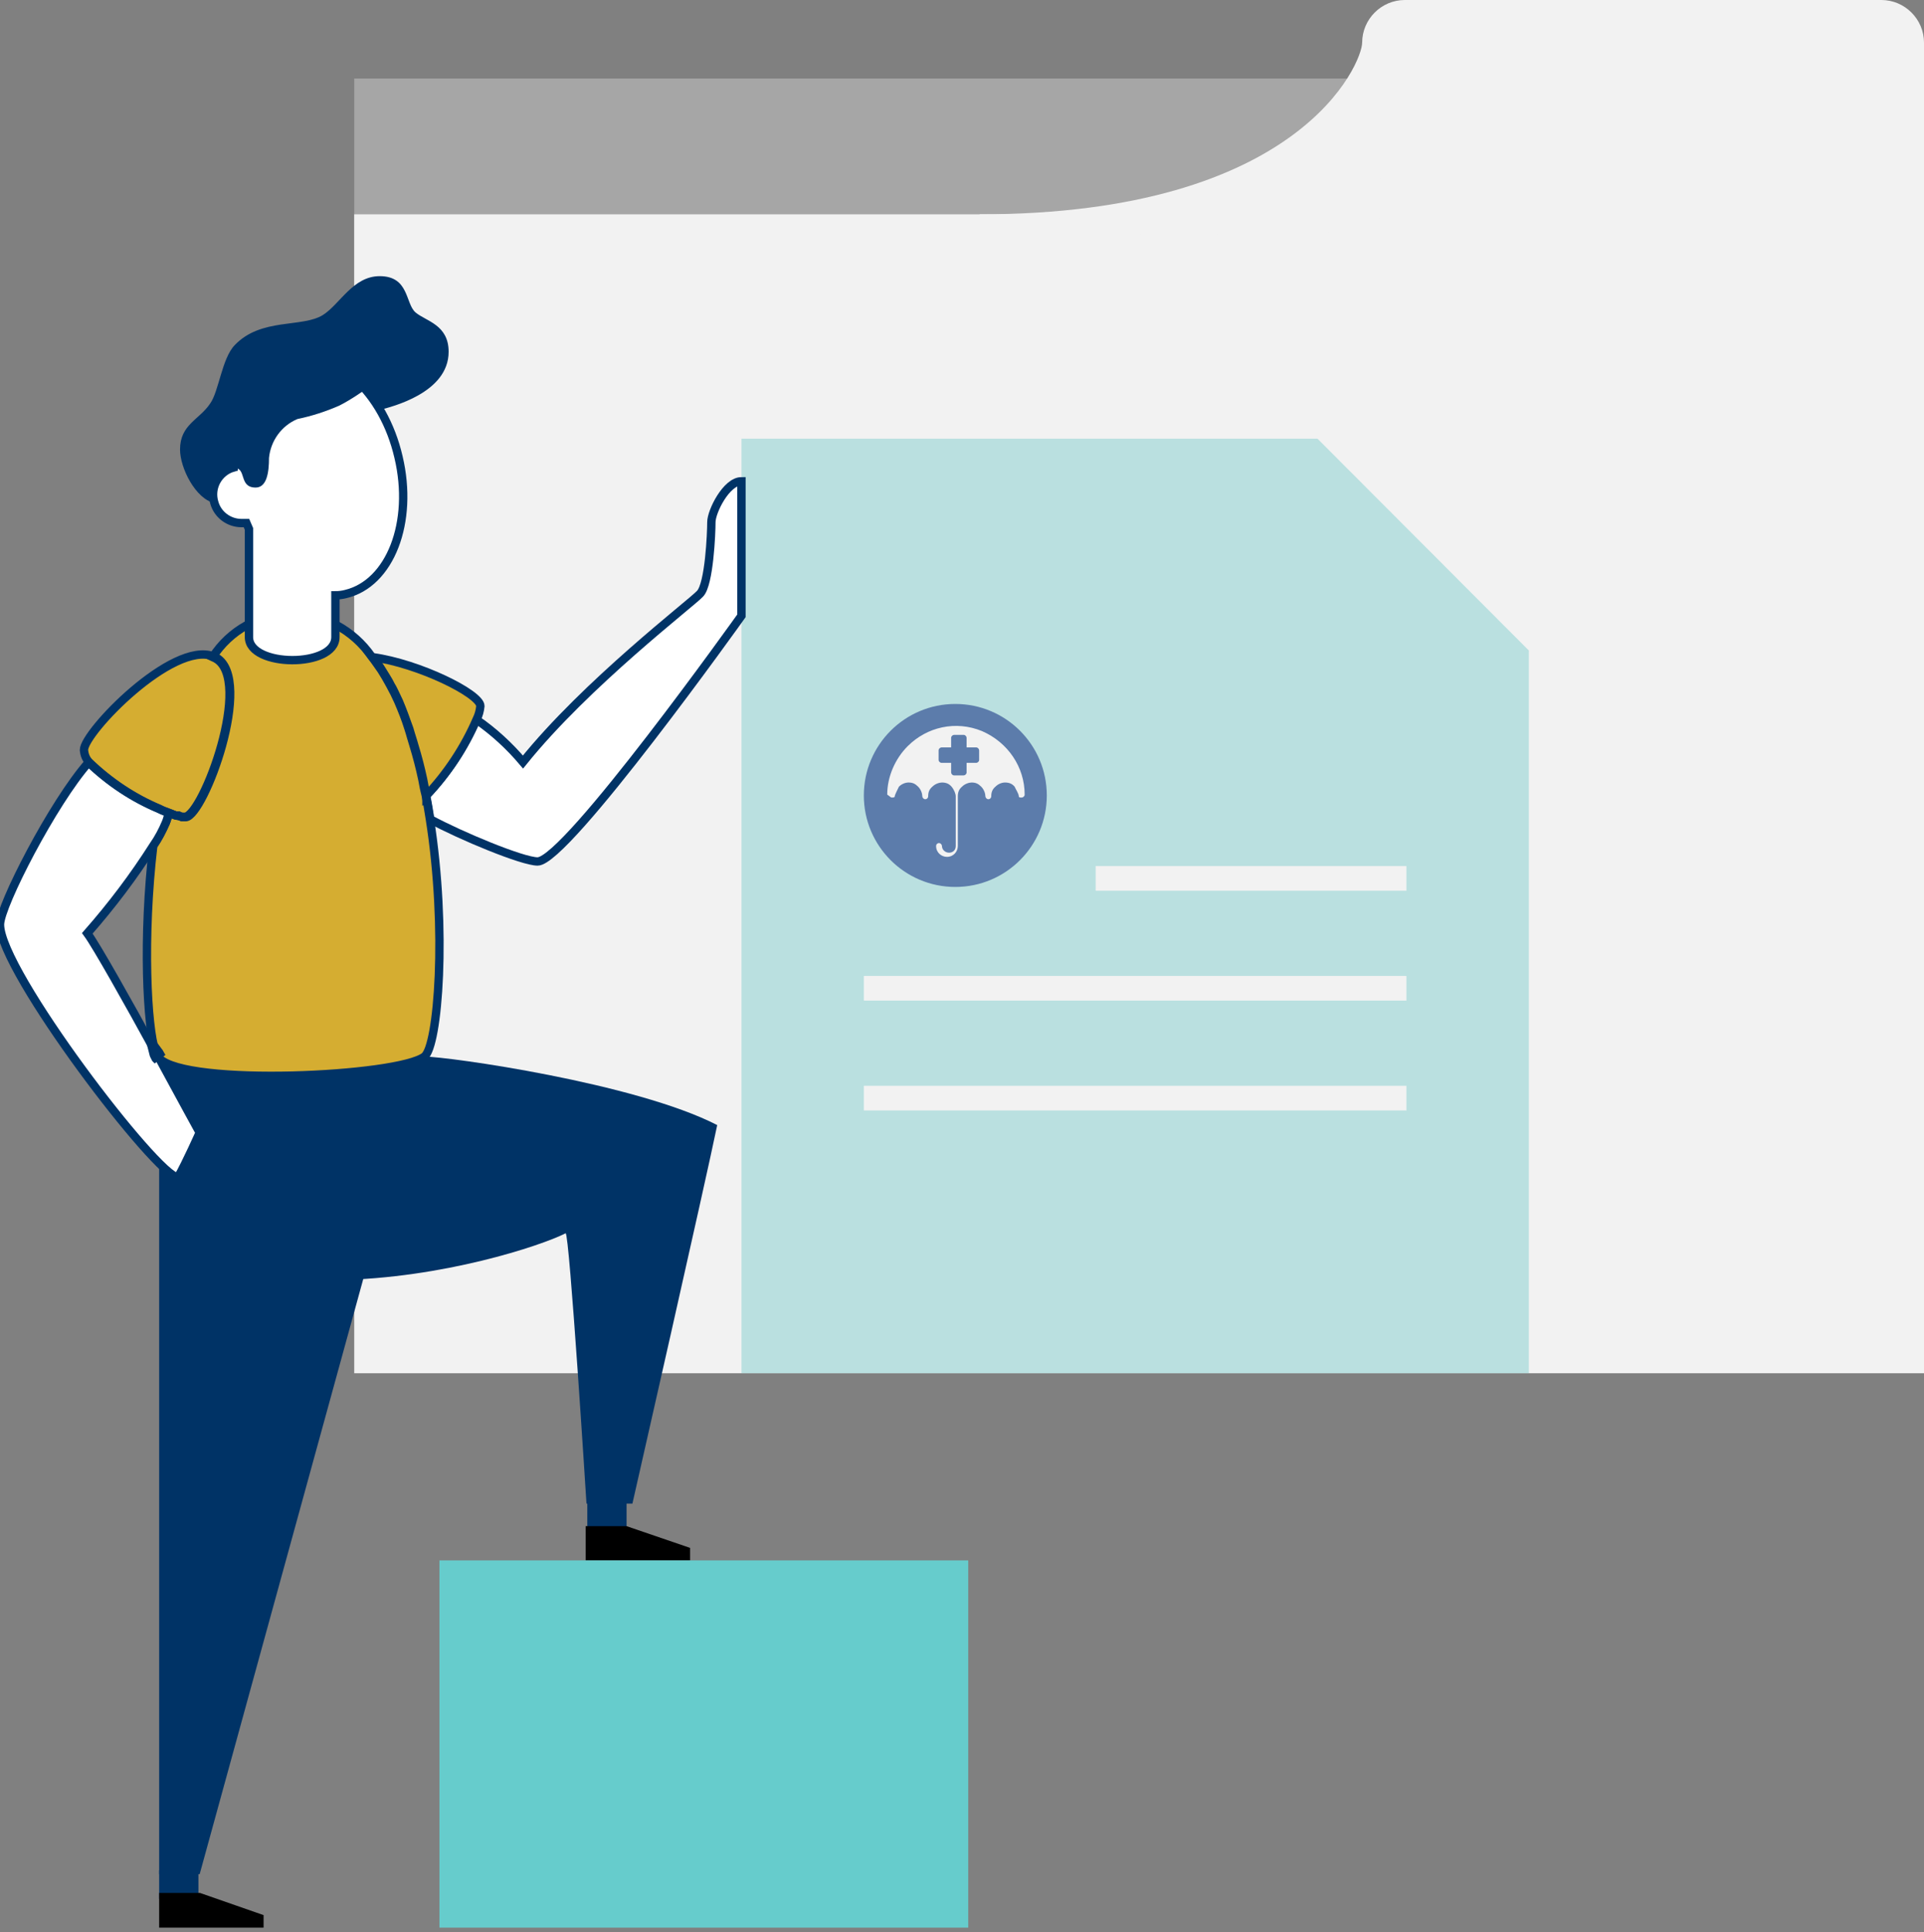 <?xml version="1.0" encoding="utf-8"?>
<!-- Generator: Adobe Illustrator 23.0.3, SVG Export Plug-In . SVG Version: 6.00 Build 0)  -->
<svg version="1.1" id="Layer_1" xmlns="http://www.w3.org/2000/svg" xmlns:xlink="http://www.w3.org/1999/xlink" x="0px" y="0px"
	 viewBox="0 0 460.6 462.5" style="enable-background:new 0 0 460.6 462.5;" xml:space="preserve">
<rect x="0" y="0" width="460.6" height="462.5" fill="#808080" stroke="none"/>
<style type="text/css">
	.st0{fill:#A6A6A6;}
	.st1{fill:#F2F2F2;}
	.st2{fill:#BAE0E0;}
	.st3{fill:#5C7CAB;}
	.st4{fill:#F1F1F1;}
	.st5{fill:#CCAE72;}
	.st6{fill:#1F3664;}
	.st7{fill:#A8BFF2;}
	.st8{fill:none;stroke:#1F3664;stroke-width:1.89;stroke-linecap:round;stroke-miterlimit:10;}
	.st9{fill:#C5D4F6;}
	.st10{fill:none;stroke:#8CCBCB;stroke-width:1.89;stroke-linecap:round;stroke-miterlimit:10;}
	.st11{fill:#D6D6D6;}
	.st12{fill:none;stroke:#D6D6D6;stroke-width:1.74;stroke-miterlimit:10;}
	.st13{fill:#8BCACA;}
	.st14{fill:#F8F8F8;}
	.st15{fill:#FFFFFF;}
	.st16{fill:#D5AD31;}
	.st17{fill:#003366;}
	.st18{fill:#FFFFFF;stroke:#003366;stroke-width:2;stroke-linecap:round;stroke-miterlimit:10;}
	.st19{fill:none;stroke:#003366;stroke-width:2;stroke-linecap:round;stroke-miterlimit:10;}
	.st20{fill:none;stroke:#003366;stroke-width:3.276;stroke-linecap:round;stroke-miterlimit:10;}
	.st21{fill:#FFFFFF;stroke:#003366;stroke-width:3.276;stroke-linecap:round;stroke-miterlimit:10;}
	.st22{fill:#66CCCC;}
</style>
<title>HealthcareProvider_Folder</title>
<rect x="84.8" y="18.8" class="st0" width="375.8" height="277.4"/>
<rect x="84.8" y="51.3" class="st1" width="375.8" height="277.4"/>
<polygon class="st2" points="315.4,105 177.5,105 177.5,328.7 366,328.7 366,155.7 "/>
<circle class="st3" cx="228.7" cy="190.4" r="21.9"/>
<rect x="262.3" y="207.3" class="st1" width="74.4" height="5.9"/>
<rect x="206.8" y="233.6" class="st1" width="129.9" height="5.9"/>
<rect x="206.8" y="259.9" class="st1" width="129.9" height="5.9"/>
<path class="st1" d="M336.3,0h114.1c5.6,0,10.2,4.6,10.2,10.2V52c0,5.6-4.6,10.2-10.2,10.2H336.3c-5.6,0-10.2-4.6-10.2-10.2V10.2
	C326.1,4.6,330.7,0,336.3,0z"/>
<path class="st1" d="M326.1,10.2c0,4.7-14.5,41.1-91.6,41.1c0,7.9,95.6,3.9,95.6,3.9l1.4-44.2L326.1,10.2z"/>
<path class="st4" d="M-188.4,179.6c0,0,0.1-81.1,6.9-85.2s6.9-15.1,32.2-11.4"/>
<path class="st5" d="M-111.7,111.9c3.9,3,10.5,8.8,13.7,13c3.2-2.4,39.8-32.8,40.5-34.5c1.4-0.8,4.5,3.8,0,7.6
	c3.1-0.1,21.3-0.6,21.3,0s3.9,2.3-22.9,6.6c-3.6,4.3-35.8,42.2-41,42.2c-3.6,0-22.1-16.7-29.1-24"/>
<path class="st4" d="M-188.4,179.6c9,7,61,21.9,65.3,17.4s12.3-102.2-26.2-114"/>
<path class="st5" d="M-198.4,124c-2.1,7.7-6.2,27.2-5.1,44.3c1.3,20.5,4.8,32.2,4.9,34.2c-1.1,2-1.6,4.2-1.6,6.5
	c0,5.8,3.4,10.5,7.5,10.5c4.1,0,7.5-4.7,7.5-10.5c0-2.2-0.5-4.3-1.5-6.2l0.1-0.1c0-1-3.1-30.7-2.4-36c0.6-4.5,7.2-27.3,8.9-36.3"/>
<path class="st5" d="M-155.4,92.2c0,0-5,0.6-8-1.8l0.7-15.9c0,0,1.7,2.6,6.2,2.6c2.7,0,5.2-1,7.2-2.8v16L-155.4,92.2z"/>
<path class="st4" d="M-122.9,122.9c5.3-3.3,11-9.2,12.7-13.8c1-2.7-15.6-15.2-25.8-17"/>
<path class="st4" d="M-175.7,100.2c-0.9-2.8-2.2-4.9-4.2-5.6c-10.7-3.4-23.3,21-22.1,25.2c1.1,4,9.7,8.2,17,9.6"/>
<ellipse class="st5" cx="-156.5" cy="50.2" rx="16" ry="26.9"/>
<path class="st6" d="M-186.7,180.6c-0.2,0-0.3,6.2-0.4,16.2c0.3,3.2,0.5,5.4,0.5,5.7c0,0.1,0,0.1-0.1,0.1c1,1.9,1.5,4.1,1.5,6.2
	c0,2.5-0.7,5-2,7.1c-0.1,50.5,0.5,137,0.5,137h12l33.5-157.2C-154.2,193.2-175.4,185.4-186.7,180.6z"/>
<path class="st7" d="M-189,166.6c-0.7,5.3,2.4,35,2.4,36c0,0.1,0,0.1-0.1,0.1c1,1.9,1.5,4,1.5,6.2c0,1.7-0.3,3.4-0.9,5l12.4-0.9
	l-3.7-50l-11,0.8C-188.8,165-189,166-189,166.6z"/>
<path class="st7" d="M-200.2,208.9c0-2.3,0.5-4.5,1.6-6.5c-0.1-2-3.6-13.7-4.9-34.2c-0.1-1.1-0.1-2.2-0.1-3.3l-11.6,0.9l3.7,50
	l12.6-0.9C-199.8,213-200.2,211-200.2,208.9z"/>
<path class="st6" d="M-123,197c0.3,5.2,12.4,154.8,12.4,154.8H-123l-32.4-112.4c0,0,8.4-45,9-44.9C-143.6,195.3-128.4,198-123,197z"
	/>
<path class="st8" d="M-111.7,111.9c3.9,3,10.5,8.8,13.7,13c3.2-2.4,39.8-32.8,40.5-34.5c1.4-0.8,4.5,3.8,0,7.6
	c3.1-0.1,21.3-0.6,21.3,0s3.9,2.3-22.9,6.6c-3.6,4.3-35.8,42.2-41,42.2c-3.6,0-14.7-9.7-21.6-17"/>
<path class="st8" d="M-122.9,122.9c5.3-3.3,11-9.2,12.7-13.8c1-2.7-15.6-15.2-25.8-17"/>
<path class="st8" d="M-188.4,179.6c9,7,61,21.9,65.3,17.4s12.3-102.2-26.2-114"/>
<path class="st8" d="M-163.4,82.4c-7.8,1.5-13.7,5.9-18,12"/>
<path class="st8" d="M-156.4,92.2c3.5,0,7-0.7,7-2v-16"/>
<path class="st8" d="M-163.4,74.5v7.9"/>
<ellipse class="st8" cx="-156.5" cy="50.2" rx="16" ry="26.9"/>
<path d="M-172.6,57l0.5-0.2C-172.2,56.9-172.4,57-172.6,57z"/>
<path class="st6" d="M-137.4,38.2c0,5.5-2.2,6.8-3.3,8l0,0c0-0.1,0-0.2,0-0.3s0-0.2,0-0.2c-0.3-2.1-1.8-7.6-3.3-9
	c0,8.3-24.9,4.8-26.8,7.1c-1.4,1.6-1.2,11.2-1.2,12.9v0.1c0,0-9.3-7.2-4.6-22.8c2.6-8.9,10.7-15,20-15.2h0.1
	C-142.2,19.9-137.4,33.3-137.4,38.2z"/>
<path class="st9" d="M-186.6,202.6c0,0.1,0,0.1-0.1,0.1c1,1.9,1.5,4.1,1.5,6.2c0,3.9-1.5,7.3-3.8,9.1l19.2-1.4l-3.7-50l-15.6,1.2
	C-189.4,175.3-186.6,201.6-186.6,202.6z"/>
<path class="st9" d="M-200.2,208.9c0-2.3,0.5-4.5,1.6-6.5c-0.1-2-3.6-13.4-4.9-33.6l-7.8,0.6l3.7,50l11.8-0.9
	C-198.3,216.9-200.2,213.2-200.2,208.9z"/>
<path class="st8" d="M-198.4,124c-2.1,7.7-6.2,27.2-5.1,44.3c1.3,20.5,4.8,32.2,4.9,34.2c-1.1,2-1.6,4.2-1.6,6.5
	c0,5.8,3.4,10.5,7.5,10.5c4.1,0,7.5-4.7,7.5-10.5c0-2.2-0.5-4.3-1.5-6.2l0.1-0.1c0-1-3.1-30.7-2.4-36c0.6-4.5,7.2-27.3,8.9-36.3"/>
<path class="st8" d="M-175.7,100.2c-0.9-2.8-2.2-4.9-4.2-5.6c-10.7-3.4-23.3,21-22.1,25.2c1.1,4,9.7,8.2,17,9.6"/>
<path class="st10" d="M-179.4,170.8c0.1,1.3-0.9,2.5-2.2,2.6l0,0c-1.3,0.1-2.4-0.9-2.5-2.2l-0.6-8c-0.1-1.3,0.9-2.5,2.2-2.6l0,0
	c1.3-0.1,2.5,0.9,2.6,2.2l0.3,4.2"/>
<polyline class="st6" points="-175.8,353 -175.8,367.9 -196.4,378.8 -184.4,365.5 -184.4,352.2 "/>
<polyline class="st6" points="-121.9,351.8 -121.9,367.9 -93.4,367.9 -112.4,358.6 -112.4,351 "/>
<rect x="-130.8" y="136.9" transform="matrix(0.991 -0.137 0.137 0.991 -20.411 -16.499)" class="st11" width="2" height="5.6"/>
<path class="st9" d="M-169.6,170.3l2.9,0.7l0,0l-0.9,3.4l0,0l-2.9-0.7c-0.3-0.1-0.4-0.3-0.4-0.6l0.6-2.4
	C-170.1,170.4-169.8,170.2-169.6,170.3L-169.6,170.3z"/>
<polygon class="st9" points="-167.4,173.9 -165.5,174.2 -165.2,170.9 -166.6,171 "/>
<path class="st9" d="M-137.5,159.2l-1.7,2.8l0,0l-3.3-1.9l0,0l1.7-2.8c0.2-0.3,0.5-0.4,0.8-0.2l2.4,1.4
	C-137.5,158.6-137.4,159-137.5,159.2L-137.5,159.2z"/>
<polygon class="st9" points="-139.8,161.8 -140.9,163.4 -143.7,161.2 -142.5,160.1 "/>
<path class="st12" d="M-142.2,162.3c0,0-8.2,15.8-22.1-14.1"/>
<path class="st12" d="M-165.4,172.5c6.9,2.2,17.5-2.2,11.7-30.9"/>
<path class="st13" d="M-155.4,129.4c0.9,3,3,12.5,2.7,12.3c0-0.2-0.5-0.6-1-0.5s-0.8,0.8-0.8,0.8c-0.6-0.4-2.5-8.4-3.4-12.2
	c-0.8-3-3.8-4.8-6.7-4c-0.2,0-0.3,0.1-0.5,0.1c-2.2,0.9-4.9,3.9-3,8.4c0.1,0.3,6.1,14.1,5.2,14.3c-0.4-0.1-0.8,0-1.1,0.2
	s-0.5,0.3-0.7,0.6c-7.8-14.2-8.3-17.9-5.9-23.1c1.6-2.1,0.3-5.3,0.3-5.3c-3.2-6.9-5.5-14.1-7-21.5c-2.4-11.4,5.3-17,13-20.5v3
	c-14.6,7.9-9.8,19.6-9.8,19.6s4.8,15.2,5.1,16.1s2.9,4.9,4.8,4.8C-159.6,121.1-156.1,127.2-155.4,129.4z"/>
<rect x="-132.2" y="139.1" transform="matrix(0.991 -0.137 0.137 0.991 -21.118 -16.678)" class="st9" width="1.5" height="11.3"/>
<rect x="-130.8" y="141.7" transform="matrix(0.991 -0.137 0.137 0.991 -21.064 -16.378)" class="st11" width="3.1" height="5.6"/>
<polygon class="st9" points="-125,148.6 -127.3,147.1 -128.1,141.5 -126.2,139.6 "/>
<path class="st13" d="M-129.3,136.8c-2.8-11.6-5.1-48.5-19.2-56v3.3c4.1,2.6,7.1,6.9,8.5,13.2c2.7,6.1,6.6,35.9,9,40.4
	c0.2-0.4,0.7-0.6,1.1-0.6c0.4,0,0.7,0.3,0.8,0.6C-129.2,137.4-129.2,137.1-129.3,136.8z"/>
<rect x="-367.5" y="102.7" class="st1" width="91" height="132.2"/>
<rect x="-367.5" y="102.7" class="st9" width="91" height="8.5"/>
<rect x="-346.5" y="122" class="st9" width="76.5" height="21.8"/>
<rect x="-342" y="126.2" class="st14" width="68.4" height="2"/>
<rect x="-342" y="130.9" class="st14" width="68.4" height="2"/>
<rect x="-342" y="135.6" class="st14" width="68.4" height="2"/>
<rect x="-346.5" y="152.5" class="st9" width="76.5" height="21.8"/>
<circle class="st14" cx="-336.3" cy="163.4" r="6.5"/>
<rect x="-325" y="156.9" class="st14" width="49.8" height="6.3"/>
<rect x="-325" y="165.3" class="st14" width="49.8" height="2.3"/>
<rect x="-358.6" y="183.7" class="st15" width="71.8" height="35.3"/>
<g>
	<path class="st16" d="M-341.1,163.5c0.1,0,0.2,0,0.2-0.1s0.2-0.5,0.3-0.7c0.2-0.2,0.5-0.3,0.7-0.3c0.3,0,0.5,0.1,0.7,0.3
		s0.3,0.5,0.3,0.7c0,0.1,0.1,0.2,0.2,0.2s0.2-0.1,0.2-0.2c0-0.3,0.1-0.5,0.3-0.7c0.2-0.2,0.5-0.3,0.7-0.3c0.3,0,0.5,0.1,0.7,0.3
		s0.3,0.5,0.3,0.7v3.6c0,0.3-0.2,0.5-0.5,0.5s-0.5-0.2-0.5-0.5c0-0.1-0.1-0.2-0.2-0.2s-0.2,0.1-0.2,0.2c0,0.5,0.4,0.8,0.8,0.8
		c0.5,0,0.8-0.4,0.8-0.8v-3.6c0-0.3,0.1-0.5,0.3-0.7c0.2-0.2,0.5-0.3,0.7-0.3c0.3,0,0.5,0.1,0.7,0.3s0.3,0.5,0.3,0.7
		c0,0.1,0.1,0.2,0.2,0.2s0.2-0.1,0.2-0.2c0-0.3,0.1-0.5,0.3-0.7c0.2-0.2,0.5-0.3,0.7-0.3c0.3,0,0.5,0.1,0.7,0.3
		c0.1,0.2,0.3,0.5,0.3,0.7c0,0.1,0.1,0.1,0.2,0.1s0.2-0.1,0.2-0.2c0-2-1.2-3.8-3.1-4.6s-4-0.3-5.4,1.1c-0.9,0.9-1.5,2.2-1.5,3.5
		C-341.3,163.4-341.2,163.5-341.1,163.5z"/>
	<path class="st1" d="M-337.5,161h0.7v0.7c0,0.1,0.1,0.2,0.2,0.2h0.7c0.1,0,0.2-0.1,0.2-0.2V161h0.7c0.1,0,0.2-0.1,0.2-0.2v-0.7
		c0-0.1-0.1-0.2-0.2-0.2h-0.7v-0.7c0-0.1-0.1-0.2-0.2-0.2h-0.7c-0.1,0-0.2,0.1-0.2,0.2v0.7h-0.7c-0.1,0-0.2,0.1-0.2,0.2v0.7
		C-337.7,160.9-337.6,161-337.5,161z"/>
</g>
<g>
	<rect x="38.1" y="447.7" class="st17" width="9.4" height="6.8"/>
	<rect x="140.6" y="359.2" class="st17" width="9.4" height="6.8"/>
	<path class="st17" d="M101.6,252.9c5.6,0,50.5,6.3,70.1,16.4c-2.7,13.2-20.3,90.6-20.3,90.6h-11c0,0-4.1-65.2-5-64.7
		c-5.9,3-29.5,10.8-54.8,11.2"/>
	<polyline class="st17" points="101.6,252.9 47.8,448.6 38.1,448.6 38.1,252.9 	"/>
	<path class="st18" d="M177.5,115.2v32.2c0,0-41.9,58.8-48.8,58.8c-3.6,0-18.3-6.1-25.7-10.1c-0.3-1.9-0.6-3.8-1-5.7
		c5.1-5.3,9.2-11.5,12-18.2c4.2,2.9,7.9,6.3,11.2,10.2c15.2-18.9,40.3-38,42.4-40.3c2.2-2.3,2.7-14.5,2.7-17.1
		S173.9,115.2,177.5,115.2z"/>
	<path class="st16" d="M115,169c-0.1,1.1-0.4,2.2-0.9,3.2c-2.9,6.7-7,12.9-12,18.2c0-0.6-0.2-1.2-0.4-1.7l-0.4-2.1
		c-0.6-2.8-1.3-5.5-2.1-8.1c-0.2-0.7-0.4-1.4-0.6-2c-0.2-0.6-0.4-1.3-0.6-2c-0.8-2.2-1.6-4.5-2.5-6.6c-0.3-0.6-0.6-1.3-0.9-1.9
		s-0.6-1.3-1-1.9c-0.6-1.3-1.4-2.4-2.1-3.6c-0.7-1.2-1.5-2.2-2.3-3.2C100.3,158.8,115,166.1,115,169z"/>
	<path class="st16" d="M101.6,252.9c-6.3,4.8-56.9,7.2-63.5,0.4c-0.3-0.5-0.6-1.1-0.9-1.6l0,0c-2-5.9-3.1-27.3-0.5-49.3
		c1.2-1.7,2.1-3.6,3-5.5c0.3-0.8,0.5-1.5,0.7-2.3c0.6,0.2,1.1,0.4,1.7,0.6l0.5,0.1l0.8,0.2c0.3,0,0.6,0,0.9,0
		c4.3-0.3,16.5-32.8,7.3-37.9c-0.2-0.1-0.5-0.2-0.7-0.3c4.1-6.4,11.1-10.3,18.7-10.5c7.8,0.1,15,4,19.4,10.4c0.8,1,1.5,2.1,2.3,3.2
		c0.7,1.1,1.4,2.3,2.1,3.6l1,1.9c0.3,0.6,0.6,1.3,0.9,1.9c0.9,2.1,1.8,4.3,2.5,6.6c0.2,0.6,0.4,1.3,0.6,2c0.2,0.7,0.4,1.3,0.6,2
		c0.8,2.6,1.5,5.3,2.1,8.1l0.4,2.1c0.1,0.6,0.3,1.2,0.4,1.7c0.4,1.9,0.7,3.8,1,5.7C107.1,222.6,104.9,250.4,101.6,252.9z"/>
	<path class="st16" d="M44.5,195.6c-0.3,0-0.6,0-0.9,0l-0.8-0.4h-0.5c-0.5,0-1.1-0.4-1.7-0.6c-0.8-0.3-1.7-0.6-2.4-1
		c-6.2-2.6-11.9-6.4-16.8-11.1c-0.8-0.8-1.2-1.8-1.3-3c0-4.2,21.2-26.2,31-22.4c0.2,0.1,0.5,0.2,0.7,0.3
		C60.9,162.8,48.8,195.2,44.5,195.6z"/>
	<path class="st19" d="M115,169c-0.1,1.1-0.4,2.2-0.9,3.2c-2.9,6.7-7,12.9-12,18.2c0-0.6-0.2-1.2-0.4-1.7l-0.4-2.1
		c-0.6-2.8-1.3-5.5-2.1-8.1c-0.2-0.7-0.4-1.4-0.6-2c-0.2-0.6-0.4-1.3-0.6-2c-0.8-2.2-1.6-4.5-2.5-6.6c-0.3-0.6-0.6-1.3-0.9-1.9
		s-0.6-1.3-1-1.9c-0.6-1.3-1.4-2.4-2.1-3.6c-0.7-1.2-1.5-2.2-2.3-3.2C100.3,158.8,115,166.1,115,169z"/>
	<path class="st19" d="M101.6,252.9c-6.3,4.8-56.9,7.2-63.5,0.4c-0.3-0.5-0.6-1.1-0.9-1.6l0,0c-2-5.9-3.1-27.3-0.5-49.3
		c1.2-1.7,2.1-3.6,3-5.5c0.3-0.8,0.5-1.5,0.7-2.3c0.6,0.2,1.1,0.4,1.7,0.6l0.5,0.1l0.8,0.2c0.3,0,0.6,0,0.9,0
		c4.3-0.3,16.5-32.8,7.3-37.9c-0.2-0.1-0.5-0.2-0.7-0.3c4.1-6.4,11.1-10.3,18.7-10.5c7.8,0.1,15,4,19.4,10.4c0.8,1,1.5,2.1,2.3,3.2
		c0.7,1.1,1.4,2.3,2.1,3.6l1,1.9c0.3,0.6,0.6,1.3,0.9,1.9c0.9,2.1,1.8,4.3,2.5,6.6c0.2,0.6,0.4,1.3,0.6,2c0.2,0.7,0.4,1.3,0.6,2
		c0.8,2.6,1.5,5.3,2.1,8.1l0.4,2.1c0.1,0.6,0.3,1.2,0.4,1.7c0.4,1.9,0.7,3.8,1,5.7C107.1,222.6,104.9,250.4,101.6,252.9z"/>
	<path class="st20" d="M38.2,253.4c-0.1-0.1-0.3-0.3-0.4-0.4c-0.2-0.4-0.4-0.7-0.5-1.1C37.6,252.3,37.8,252.8,38.2,253.4z"/>
	<path class="st18" d="M47.8,271.1c0,0-3.2,7.2-5.2,10.7c-4.8,0-42.6-49.3-42.6-60.5c0-4.5,12.7-29.2,21.2-38.8
		c4.9,4.7,10.6,8.5,16.8,11.1c0.8,0.4,1.6,0.7,2.4,1c-0.2,0.8-0.4,1.6-0.7,2.3c-0.8,1.9-1.8,3.8-3,5.5c-4.7,7.4-10,14.4-15.8,21
		c2.2,3,9.8,16.5,16.3,28.4l0,0c0.1,0.4,0.3,0.8,0.5,1.1c0.1,0.2,0.2,0.3,0.4,0.4C43.4,263.1,47.8,271.1,47.8,271.1z"/>
	<path class="st21" d="M38.2,253.4c-0.1-0.1-0.3-0.3-0.4-0.4c-0.2-0.4-0.4-0.7-0.5-1.1C37.6,252.3,37.8,252.8,38.2,253.4z"/>
	<path class="st19" d="M44.5,195.6c-0.3,0-0.6,0-0.9,0l-0.8-0.4h-0.5c-0.5,0-1.1-0.4-1.7-0.6c-0.8-0.3-1.7-0.6-2.4-1
		c-6.2-2.6-11.9-6.4-16.8-11.1c-0.8-0.8-1.2-1.8-1.3-3c0-4.2,21.2-26.2,31-22.4c0.2,0.1,0.5,0.2,0.7,0.3
		C60.9,162.8,48.8,195.2,44.5,195.6z"/>
	<polygon points="38.1,453.1 38.1,461.4 63.1,461.4 63.1,458.4 47.9,453.1 	"/>
	<polygon points="140.2,365.3 140.2,373.5 165.2,373.5 165.2,370.5 150,365.3 	"/>
	<path class="st18" d="M95.4,109.4c-3.6-15.6-15.2-26.2-25.9-23.6C60.4,88,55,99,55.9,111.9c-3.6,1-5.7,4.8-4.6,8.4
		c0.8,2.9,3.5,4.9,6.5,4.9c0.4,0,0.8,0,1.2,0l0.6,1.4v25.9c0,7.3,20.7,7.4,20.7,0v-10c0.8,0,1.6-0.1,2.4-0.3
		C93.4,139.7,99.1,125,95.4,109.4z"/>
	<path class="st17" d="M61.2,116.7c2.7,0,3.2-3.7,3.2-7.1c0.4-4.1,3-7.7,6.8-9.3c3.4-0.7,6.8-1.8,10-3.2c3-1.5,6.3-3.9,6.3-3.9
		c1.3,1.5,2.4,3.2,3.5,4.9c2.6-0.7,16.4-4,16.4-13.9c0-6.5-5.4-7.3-7.9-9.4s-1.5-8.7-8.6-8.7c-6.4,0-9.5,6.7-13.6,9.3
		c-5,3.1-14.8,0.6-21.1,7.2c-3.1,3.2-3.8,11.1-5.9,14c-2.6,3.9-7.2,5-7.2,11c0,4.4,3.7,11.8,8.2,12.8c0-4.3,1.6-8.4,4.8-8.4
		C59.1,112,57.1,116.7,61.2,116.7z"/>
</g>
<rect x="105.2" y="373.5" class="st22" width="126.6" height="87.9"/>
<g>
	<path class="st1" d="M213.5,190.9c0.3,0,0.7,0,0.7-0.3s0.7-1.7,1-2.3c0.7-0.7,1.6-1,2.3-1c1,0,1.6,0.3,2.3,1c0.7,0.7,1,1.7,1,2.3
		c0,0.3,0.3,0.7,0.7,0.7s0.7-0.3,0.7-0.7c0-1,0.3-1.7,1-2.3c0.7-0.7,1.7-1,2.3-1c1,0,1.7,0.3,2.3,1s1,1.7,1,2.3v11.9
		c0,1-0.7,1.6-1.6,1.6s-1.7-0.7-1.7-1.6c0-0.3-0.3-0.7-0.7-0.7s-0.7,0.3-0.7,0.7c0,1.6,1.3,2.6,2.6,2.6c1.6,0,2.6-1.3,2.6-2.6v-11.9
		c0-1,0.3-1.7,1-2.3c0.7-0.7,1.7-1,2.3-1c1,0,1.6,0.3,2.3,1c0.7,0.7,1,1.7,1,2.3c0,0.3,0.3,0.7,0.7,0.7s0.7-0.3,0.7-0.7
		c0-1,0.3-1.7,1-2.3c0.7-0.7,1.6-1,2.3-1c1,0,1.7,0.3,2.3,1c0.3,0.7,1,1.7,1,2.3c0,0.3,0.3,0.3,0.7,0.3c0.3,0,0.7-0.3,0.7-0.7
		c0-6.6-4-12.5-10.2-15.2c-6.3-2.6-13.2-1-17.8,3.6c-3,3-4.9,7.3-4.9,11.6C212.9,190.5,213.2,190.9,213.5,190.9z"/>
	<path class="st3" d="M225.4,182.6h2.3v2.3c0,0.3,0.3,0.7,0.7,0.7h2.3c0.3,0,0.7-0.3,0.7-0.7v-2.3h2.3c0.3,0,0.7-0.3,0.7-0.7v-2.3
		c0-0.3-0.3-0.7-0.7-0.7h-2.3v-2.3c0-0.3-0.3-0.7-0.7-0.7h-2.3c-0.3,0-0.7,0.3-0.7,0.7v2.3h-2.3c-0.3,0-0.7,0.3-0.7,0.7v2.3
		C224.7,182.3,225.1,182.6,225.4,182.6z"/>
</g>
</svg>
